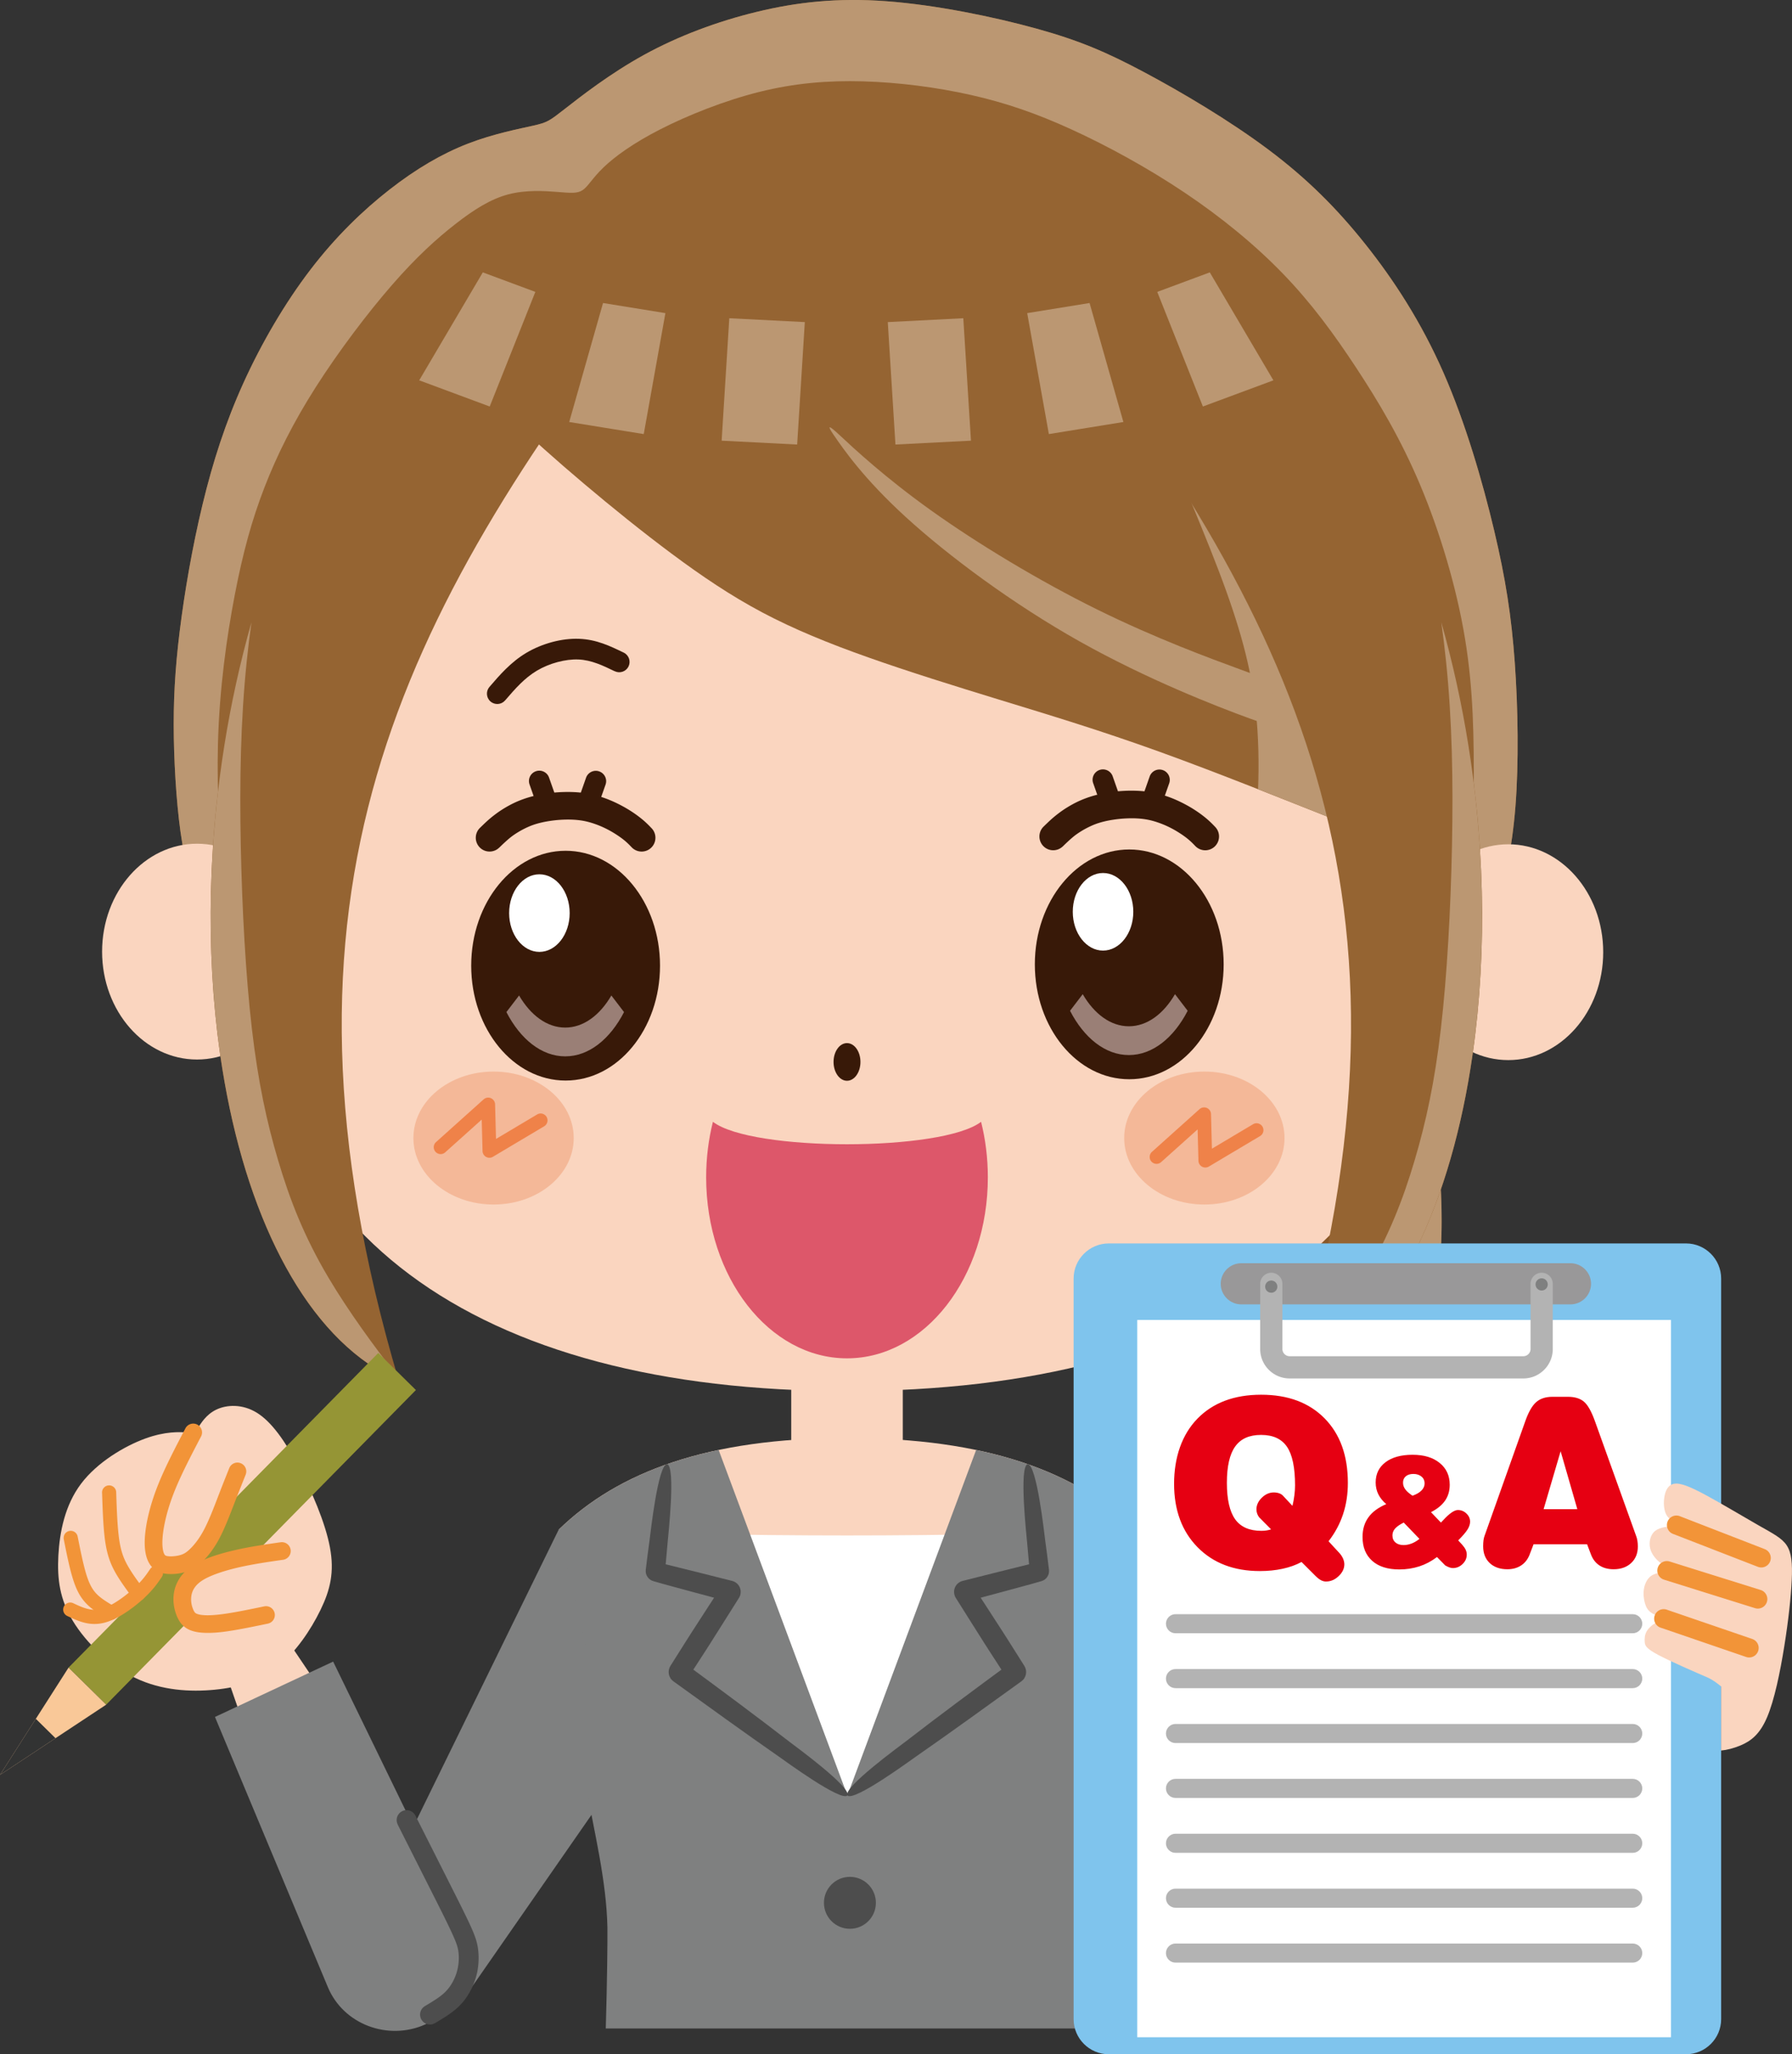 <svg xmlns="http://www.w3.org/2000/svg" id="_レイヤー_1" viewBox="0 0 1188.6 1362.3"><rect x="0" y="0" width="1188.6" height="1362.3" fill="#333333" stroke="none"/><defs><style>.cls-1{fill:#f29438}.cls-1,.cls-11,.cls-12,.cls-15,.cls-16,.cls-17,.cls-23,.cls-24,.cls-3,.cls-5,.cls-7,.cls-8{stroke-width:0}.cls-11,.cls-12,.cls-15,.cls-16,.cls-23,.cls-24,.cls-7,.cls-8{fill-rule:evenodd}.cls-3{fill:#ef8249}.cls-5{fill:#4d4d4d}.cls-7{fill:#fad5bf}.cls-8{fill:#956432}.cls-11{fill:#bb9772}.cls-12,.cls-17{fill:#381908}.cls-15{fill:#fff}.cls-16{fill:#9a7f76}.cls-23{fill:#7f8080}.cls-24{fill:#f4b898}</style></defs><path d="m150.65 1112.08 33.11 95.39c34.57 77.87 47.56 135.1 100.83 110.88 48.39-27.87 11.02-51.93-37.41-146.67l-55.76-82.73-40.77 23.13ZM524.8 862.21h74v114.93h-74V862.21z" class="cls-7"/><path d="M777.56 749.28c-6.93 40.64-22.03 107.52-30.52 160.1-8.49 52.58-10.38 90.87-1.89 121.61 8.49 30.74 27.37 53.93 47.06 70.92 19.68 16.99 40.18 27.78 56.63 35.32 16.45 7.54 28.86 11.85 35.46 14.14 6.61 2.29 7.41 2.57 7.76 2.17.35-.4.23-1.48-.82-3.63-1.05-2.16-3.02-5.39-5.38-10.25-2.37-4.85-5.13-11.33-6.92-18.47-1.79-7.15-2.59-14.96-1.25-24.67 1.35-9.71 4.85-21.3 11.86-36.41 7.01-15.1 17.53-33.7 26.7-57.7 9.17-24 16.99-53.39 23.73-81.3 6.74-27.91 12.4-54.34 14.83-80.63 2.43-26.29 1.62-52.45-1.81-87.26-3.43-34.82-9.47-78.29-27-106.07-17.53-27.78-46.54-39.85-69.26-42.51-22.73-2.67-39.18 4.07-50.59 18.17-11.41 14.1-17.79 35.54-20.35 53.48-2.56 17.93-1.31 32.35-8.24 72.99Z" style="fill:#895828;fill-rule:evenodd;stroke-width:0"/><path d="M868.7 1145.67c6.72 2.63 12.01 4.46 15.6 5.71 6.61 2.29 7.41 2.57 7.76 2.17.35-.4.23-1.48-.82-3.63-1.05-2.16-3.02-5.39-5.38-10.25-2.37-4.85-5.13-11.33-6.92-18.47-1.79-7.15-2.59-14.96-1.25-24.67 1.35-9.71 4.85-21.3 11.86-36.41 7.01-15.1 17.53-33.7 26.7-57.7 9.17-24 16.99-53.39 23.73-81.3 6.74-27.91 12.4-54.34 14.83-80.63 2.43-26.29 1.62-52.45-1.81-87.26-3.43-34.82-9.47-78.29-27-106.07-17.53-27.78-46.54-39.85-69.26-42.51-22.73-2.67-39.18 4.07-50.59 18.17a61.006 61.006 0 0 0-3.61 4.95c1.07 1.41 2.15 2.79 3.21 4.15 21.17 26.97 40.31 44.49 53.39 57.44 13.08 12.94 20.09 21.3 30.72 38.55 10.63 17.25 24.88 43.39 32.96 65.36 8.09 21.98 10.02 39.79 8.83 59.62s-5.5 41.67-12.25 65.4c-6.74 23.73-15.91 49.35-23.87 70.38-7.95 21.03-14.7 37.48-21.44 51.64-6.74 14.16-13.48 26.02-15.24 44.63-1.62 17.19 1.02 40.13 9.83 60.74Z" class="cls-11"/><path d="M561.8 204.14c218.74 0 396.07 216.76 396.07 415.13S807.15 922.5 561.8 922.5 165.73 817.64 165.73 619.27 343.05 204.14 561.8 204.14Z" class="cls-7"/><path d="M407.75 445.13c3.37 1.63 7.43.25 9.11-3.1 1.69-3.38.32-7.5-3.06-9.19s-.09-.04-.09-.04c-8.99-4.36-17.99-8.71-29.54-9.17-5.75-.23-11.91.55-17.9 2.15-6.01 1.61-11.93 4.05-17.14 7.15-5.17 3.07-9.61 6.76-13.67 10.75-3.88 3.81-7.35 7.83-10.81 11.85-2.48 2.86-2.17 7.2.7 9.67 2.86 2.48 7.2 2.16 9.67-.7 3.28-3.8 6.55-7.6 10.06-11.04 3.32-3.26 6.91-6.25 11.04-8.7 4.14-2.46 8.87-4.41 13.7-5.7 4.74-1.27 9.51-1.89 13.81-1.72 8.67.35 16.39 4.08 24.11 7.82Z" class="cls-17"/><path d="M327.37 710.62c29.36 0 53.17 19.74 53.17 44.09s-23.8 44.09-53.17 44.09-53.17-19.74-53.17-44.09 23.8-44.09 53.17-44.09Z" class="cls-24"/><path d="M295.31 764.19a4.57 4.57 0 0 1-6.45-.36 4.57 4.57 0 0 1 .36-6.45l31.55-28.31a4.57 4.57 0 0 1 6.45.36c.75.84 1.14 1.89 1.16 2.94l.6 22.94 27.29-16.24a4.56 4.56 0 0 1 6.25 1.59 4.56 4.56 0 0 1-1.59 6.25L327.18 767c-.7.48-1.54.76-2.45.78-2.52.06-4.62-1.94-4.67-4.46l-.55-20.85-24.2 21.71Z" class="cls-3"/><path d="M798.83 710.62c29.36 0 53.17 19.74 53.17 44.09s-23.8 44.09-53.17 44.09-53.17-19.74-53.17-44.09 23.8-44.09 53.17-44.09Z" class="cls-24"/><path d="M770.17 770.66a4.57 4.57 0 0 1-6.45-.36 4.57 4.57 0 0 1 .36-6.45l31.55-28.31a4.57 4.57 0 0 1 6.45.36c.75.84 1.14 1.89 1.16 2.94l.6 22.94 27.29-16.24a4.564 4.564 0 0 1 6.25 1.6 4.56 4.56 0 0 1-1.59 6.25l-33.75 20.09a4.576 4.576 0 0 1-7.13-3.68l-.55-20.84-24.2 21.71Z" class="cls-3"/><path d="M331.1 562.13c-3.62 3.52-9.41 3.44-12.93-.18-3.52-3.62-3.44-9.41.18-12.94 1.58-1.53 3.15-3.06 4.5-4.29 1.51-1.38 3.22-2.83 5.3-4.41 1.97-1.5 3.97-2.87 5.92-4.06 2.19-1.34 4.35-2.53 6.39-3.52 2.03-.99 4.16-1.89 6.49-2.73 2.24-.81 4.53-1.5 6.97-2.1a89.3 89.3 0 0 1 8.04-1.61c2.56-.39 5.37-.69 8.45-.89 3-.19 6.25-.26 9.66-.13h.04c3.45.14 6.96.49 10.41 1.13 3.41.64 6.66 1.52 9.72 2.58 3.31 1.14 6.56 2.53 9.65 4.06 2.72 1.35 5.22 2.76 7.44 4.13 2.55 1.58 4.88 3.22 6.86 4.75 1.89 1.46 3.37 2.75 4.65 3.96 1.25 1.18 2.29 2.27 3.34 3.36 3.5 3.64 3.39 9.43-.25 12.93s-9.43 3.39-12.93-.25c-.86-.89-1.72-1.79-2.7-2.71-.95-.9-2.01-1.83-3.29-2.81-1.42-1.1-3.22-2.35-5.35-3.68a68.034 68.034 0 0 0-5.86-3.27 63.31 63.31 0 0 0-7.5-3.13c-2.4-.83-4.81-1.49-7.15-1.93-2.58-.48-5.2-.74-7.76-.84-2.6-.1-5.25-.04-7.83.13-2.32.15-4.62.41-6.87.75-2.4.36-4.52.79-6.39 1.25-1.86.46-3.53.96-5.1 1.53-1.48.54-3.03 1.2-4.7 2.01-1.71.83-3.37 1.74-4.88 2.66-1.64 1-3.14 2.01-4.42 2.99-1.22.93-2.58 2.11-4.01 3.41-1.59 1.45-2.83 2.66-4.07 3.86Z" class="cls-17"/><path d="M369.71 531.4a6.846 6.846 0 0 1-4.22 8.73 6.846 6.846 0 0 1-8.73-4.22l-5.53-15.71a6.846 6.846 0 0 1 4.22-8.73c3.58-1.25 7.49.64 8.73 4.22l5.53 15.71Zm26.42 4.61a6.862 6.862 0 0 1-8.73 4.22 6.862 6.862 0 0 1-4.22-8.73l5.53-15.71c1.25-3.58 5.16-5.47 8.73-4.22 3.58 1.25 5.47 5.16 4.22 8.73l-5.53 15.71Z" class="cls-17"/><path d="M375.16 564.2c-34.58 0-62.62 34.11-62.62 76.19s28.03 76.19 62.62 76.19 62.62-34.11 62.62-76.19-28.03-76.19-62.62-76.19Z" class="cls-12"/><path d="M335.89 671.18c9.26 17.93 23.3 29.36 39.01 29.36s29.75-11.43 39.01-29.36l-8.41-11.01c-7.61 13.08-18.5 21.28-30.6 21.28s-22.99-8.2-30.6-21.28l-8.42 11.01Z" class="cls-16"/><path d="M357.77 579.8c-11.09 0-20.07 11.52-20.07 25.73s8.99 25.73 20.07 25.73 20.08-11.52 20.08-25.73-8.99-25.73-20.08-25.73Z" class="cls-15"/><path d="M749.01 563.34c-34.58 0-62.62 34.11-62.62 76.19s28.03 76.19 62.62 76.19 62.62-34.11 62.62-76.19-28.03-76.19-62.62-76.19Z" class="cls-12"/><path d="M709.74 670.32c9.26 17.92 23.3 29.36 39.01 29.36s29.75-11.43 39.01-29.36l-8.41-11.01c-7.61 13.08-18.5 21.28-30.6 21.28s-22.99-8.2-30.6-21.28l-8.42 11.01Z" class="cls-16"/><path d="M731.62 578.94c-11.09 0-20.07 11.52-20.07 25.73s8.99 25.73 20.07 25.73 20.08-11.52 20.08-25.73-8.99-25.73-20.08-25.73Z" class="cls-15"/><path d="M704.95 561.27c-3.62 3.52-9.41 3.44-12.93-.18-3.52-3.62-3.44-9.41.18-12.93 1.58-1.53 3.15-3.06 4.5-4.29a77.26 77.26 0 0 1 5.3-4.41c1.97-1.5 3.97-2.87 5.92-4.06 2.19-1.34 4.34-2.53 6.39-3.52 2.03-.99 4.16-1.89 6.49-2.73 2.24-.81 4.52-1.5 6.96-2.11a89.3 89.3 0 0 1 8.04-1.61c2.56-.38 5.37-.69 8.45-.89 3-.19 6.25-.27 9.66-.13h.04c3.45.13 6.96.49 10.41 1.13 3.41.64 6.66 1.52 9.72 2.58 3.31 1.13 6.56 2.53 9.65 4.06 2.72 1.35 5.22 2.75 7.44 4.13 2.54 1.58 4.88 3.22 6.85 4.75 1.89 1.46 3.37 2.75 4.65 3.96 1.25 1.18 2.3 2.27 3.34 3.36 3.5 3.64 3.39 9.43-.25 12.94-3.64 3.5-9.43 3.39-12.93-.25-.86-.89-1.72-1.79-2.7-2.71-.95-.89-2.01-1.82-3.29-2.81-1.42-1.1-3.22-2.35-5.35-3.68a68.034 68.034 0 0 0-5.86-3.27 63.31 63.31 0 0 0-7.5-3.13c-2.4-.83-4.81-1.49-7.14-1.93-2.58-.48-5.2-.74-7.76-.84-2.59-.1-5.25-.03-7.83.13-2.32.15-4.62.41-6.87.75-2.4.36-4.52.79-6.39 1.25-1.85.46-3.53.96-5.1 1.53-1.48.54-3.03 1.2-4.7 2.01-1.72.84-3.37 1.73-4.88 2.66-1.64 1-3.14 2.01-4.42 2.98-1.22.93-2.58 2.11-4.01 3.41-1.59 1.45-2.83 2.66-4.07 3.86Z" class="cls-17"/><path d="M743.56 530.54a6.86 6.86 0 0 1-4.22 8.74 6.846 6.846 0 0 1-8.73-4.22l-5.53-15.71a6.846 6.846 0 0 1 4.22-8.73c3.58-1.25 7.49.64 8.73 4.22l5.53 15.71Zm26.42 4.61c-1.25 3.58-5.16 5.47-8.73 4.22-3.58-1.25-5.47-5.16-4.22-8.73l5.53-15.71c1.25-3.58 5.16-5.47 8.73-4.22a6.86 6.86 0 0 1 4.22 8.74l-5.53 15.71Z" class="cls-17"/><path d="M338.84 277.21c12.3 12.21 29.77 27.75 48.54 43.6 18.77 15.85 38.83 32.03 58.41 46.6 19.58 14.56 38.67 27.5 59.7 38.67 21.03 11.16 44.01 20.55 70.54 29.93 26.53 9.38 56.63 18.77 88.34 28.48s65.04 19.74 104.52 33.98c39.48 14.24 85.1 32.68 115.04 44.5 29.93 11.81 44.17 16.99 58.06 28.46 13.9 11.48 27.45 29.25 35.86 36.05 8.41 6.8 11.68 2.61 15.85-10.08 4.16-12.69 9.21-33.88 11.47-62.6s1.75-64.96-.45-95.55c-2.2-30.58-6.08-55.5-13.69-87.53-7.6-32.03-18.93-71.19-33.65-104.68-14.72-33.49-32.84-61.32-51.77-85.1-18.93-23.78-38.67-43.52-64.39-62.78-25.73-19.25-57.44-38.02-82.35-51.29C733.95 34.6 715.83 26.84 687.52 19 659.21 11.16 620.7 3.26 588.02.83c-32.68-2.43-59.54.62-85.91 7.01-26.37 6.38-52.26 16.09-74.91 28.54-22.65 12.46-42.07 27.66-52.42 35.75-10.36 8.09-11.65 9.06-20.87 11.16-9.22 2.1-26.37 5.34-43.52 11.97-17.15 6.63-34.3 16.66-51.94 30.42-17.64 13.75-35.76 31.22-52.58 53.23-16.83 22-32.36 48.54-44.33 74.91-11.97 26.37-20.39 52.58-27.18 80.73-6.8 28.15-11.97 58.25-15.14 83.88-3.17 25.63-4.33 46.8-3.92 70.82s2.37 50.91 5.54 69.61c3.17 18.7 7.54 29.21 12.63 33.5 5.1 4.29 10.92 2.34 24.67-33.41 13.75-35.76 35.43-105.33 60.03-161.47 24.59-56.14 52.1-98.85 68.28-121.67 16.18-22.81 21.03-25.73 27.02-22.73 5.99 2.99 13.11 11.89 25.4 24.11Z" class="cls-8"/><path d="M834.46 523.37c18.4 7.23 35.61 14.12 49.46 19.58 18.86 7.44 31.49 12.25 41.73 17.66.12-6.14.18-12.54.21-19.16.14-31.65-.42-68.16-19.1-120.43-18.69-52.27-55.5-120.28-83.11-156.2-27.61-35.92-46.02-39.75-56.32-37.21-10.31 2.54-12.51 11.46-3.2 39.32 9.31 27.86 30.14 74.66 44.21 111.57s21.38 63.94 24.48 91.73c2.05 18.32 2.26 36.98 1.64 53.14Z" class="cls-11"/><path d="M986.08 610.43c3.04-1.1 5.17-5.61 7.61-13.04 4.16-12.69 9.21-33.88 11.47-62.6s1.75-64.96-.45-95.55c-2.2-30.58-6.08-55.5-13.69-87.53-7.6-32.03-18.93-71.19-33.65-104.68-14.72-33.49-32.84-61.32-51.77-85.1-18.93-23.78-38.67-43.52-64.39-62.78-25.73-19.25-57.44-38.02-82.35-51.29-24.92-13.27-43.04-21.03-71.35-28.87-28.31-7.84-66.82-15.74-99.5-18.17-32.68-2.43-59.54.62-85.91 7.01-26.37 6.38-52.26 16.09-74.91 28.54-22.65 12.46-42.07 27.66-52.42 35.75-10.36 8.09-11.65 9.06-20.87 11.16-9.22 2.1-26.37 5.34-43.52 11.97-17.15 6.63-34.3 16.66-51.94 30.42-17.64 13.75-35.76 31.22-52.58 53.23-16.83 22-32.36 48.54-44.33 74.91-11.97 26.37-20.39 52.58-27.18 80.73-6.8 28.15-11.97 58.25-15.14 83.88-3.17 25.63-4.33 46.8-3.92 70.82s2.37 50.91 5.54 69.61c3.17 18.7 7.54 29.21 12.63 33.5 3.52 2.96 7.39 2.95 13.98-9.13-1.46-22.89-3.73-57.12-2.89-89.74.94-36.54 5.8-71.05 11.19-99.1 5.39-28.04 11.33-49.62 19.68-71.19 8.36-21.57 19.15-43.15 34.11-66.6 14.97-23.46 34.11-48.81 50.43-67.55 16.31-18.74 29.8-30.88 42.07-40.45 12.27-9.57 23.33-16.58 35.06-19.68 11.73-3.1 24.13-2.29 32.63-1.62 8.49.67 13.08 1.21 16.72-1.21 3.64-2.43 6.34-7.82 13.75-14.96 7.41-7.15 19.55-16.05 37.75-25.35s42.47-19.01 65.66-24.81c23.19-5.8 45.3-7.68 68.9-7.01 23.59.67 48.67 3.91 71.46 9.03 22.79 5.12 43.28 12.13 66.87 22.92 23.59 10.79 50.29 25.35 74.83 41.79 24.54 16.45 46.92 34.79 65.53 54.07s33.44 39.5 48.27 62.02c14.83 22.52 29.66 47.32 42.6 78.06 12.94 30.74 24 67.41 29.66 101.76 5.66 34.35 5.92 66.37 5.79 100.07-.14 33.66-.66 69 8.61 86.72Z" class="cls-11"/><path d="M130.67 559.52c34.77 0 62.95 32.04 62.95 71.56s-28.19 71.56-62.95 71.56-62.95-32.04-62.95-71.56 28.18-71.56 62.95-71.56Z" class="cls-7"/><path d="M432.51 190.94c-167.24 218.07-263.66 402.2-167.97 724.81-158.19-69.06-185.67-513.76 32.97-739.81l134.99 15Z" class="cls-8"/><path d="M263.71 912.84c.29.97.55 1.93.84 2.9-112.42-49.08-158.79-287.85-97.76-503.05-1.16 8.4-2.22 17-3.12 25.67-4.1 39.39-4.82 80-3.97 122.27.85 42.27 3.27 86.21 7.36 121.51 4.1 35.3 9.87 61.96 17.47 87.56s17.04 50.14 33.36 77.64c13.16 22.19 30.79 46.3 45.82 65.48Z" class="cls-11"/><path d="M1000.43 559.9c-34.77 0-62.95 32.04-62.95 71.56s28.19 71.56 62.95 71.56 62.95-32.04 62.95-71.56-28.19-71.56-62.95-71.56Z" class="cls-7"/><path d="M690.26 190.94c167.24 218.07 263.66 402.2 167.97 724.81 158.19-69.06 185.67-513.76-32.97-739.81l-134.99 15Z" class="cls-8"/><path d="M859.07 912.84c-.29.97-.55 1.93-.84 2.9 112.42-49.08 158.79-287.85 97.76-503.05 1.16 8.4 2.22 17 3.12 25.67 4.1 39.39 4.82 80 3.97 122.27-.85 42.27-3.27 86.21-7.37 121.51-4.09 35.3-9.87 61.96-17.47 87.56s-17.04 50.14-33.36 77.64c-13.16 22.19-30.79 46.3-45.82 65.48Zm-16.86-460c-.61-1.95-1.69-2.35-20.43-9.22-18.74-6.88-55.14-20.23-93.84-39.32-38.7-19.08-79.68-43.89-110.36-65.8-30.67-21.91-51.03-40.92-61.21-50.42q-10.18-9.51-3.54.17c6.64 9.67 19.92 29.02 47.96 54.64s70.85 57.5 115.31 82.48c44.46 24.98 90.57 43.04 113.29 51.27 22.72 8.22 22.04 6.61 20.42 2.5-1.62-4.11-4.18-10.72-5.53-15.78-1.35-5.06-1.48-8.56-2.09-10.51Zm-358.48-241.8 50.09 2.56-5.08 81.2-50.09-2.56 5.08-81.2zm-83.75-10.09 41.37 6.7-14.37 80.22-49.43-8.01 22.43-78.91zm-79.74-20.32 34.85 12.94-30.27 76.01-46.77-17.36 42.19-71.59zm318.7 30.41-50.09 2.56 5.08 81.2 50.09-2.56-5.08-81.2zm83.75-10.09-41.37 6.7 14.37 80.22 49.43-8.01-22.43-78.91zm79.74-20.32-34.85 12.94 30.27 76.01 46.77-17.36-42.19-71.59z" class="cls-11"/><path d="M472.87 743.94c-2.91 11.61-4.49 23.98-4.49 36.83 0 66.29 41.83 120.03 93.42 120.03s93.42-53.74 93.42-120.03c0-12.85-1.58-25.22-4.49-36.83-25.8 19.83-152.01 19.88-177.86 0Z" style="fill:#dd576a;fill-rule:evenodd;stroke-width:0"/><path d="M552.88 704.24c0-6.9 3.99-12.49 8.92-12.49s8.92 5.59 8.92 12.49-4 12.49-8.92 12.49-8.92-5.59-8.92-12.49Z" class="cls-12"/><path d="m469.16 1006.91 181.72.76-66.53 194.27-45.62-.76-69.57-194.27z" class="cls-15"/><path d="M370.54 1014.44 220.48 1321l43.32 24.22 43.27-18.98 136.18-195.98-72.71-115.82zm383.04-.03 131.68 269.03-68.21 42.78-136.18-195.98 72.71-115.83z" class="cls-23"/><path d="M561.8 953.63c92.59 0 152.36 22.33 191.78 60.79-61.57 2.51-125.76 3.84-191.78 3.84s-129.85-1.33-191.26-3.82c39.45-38.38 99.11-60.81 191.26-60.81Z" class="cls-7"/><path d="M647.45 961.56c46.26 9.66 80.5 27.85 106.13 52.85.03.04.26.75.09.75l-19.5 79.37c18.62 57.07-11.02 115.59-12.33 177.88-.11 8.19-.43 39.02-.21 72.8H401.8c.92-31.05 1.19-59.07 1.09-66.98-1.31-62.3-32.07-126.63-13.45-183.7l-18.9-80.1c25.68-24.98 59.93-43.2 106.12-52.88l85.4 229.13 85.39-229.12Zm-504.87 177.05 74.91 179.23c10.36 24.78 39.96 35.66 64.49 24.72 24.53-10.94 36.47-40.34 24.72-64.49l-85.73-176.17-78.38 36.72Z" class="cls-23"/><path d="M263.81 1209.96a6.555 6.555 0 0 1 2.9-8.82 6.555 6.555 0 0 1 8.82 2.9l21.55 42.71v.03h.03l.07.15c.06.13.12.25.17.38 6.41 12.7 11.58 22.96 14.5 29.33 1.64 3.58 2.79 6.37 3.63 8.93.87 2.64 1.35 4.91 1.65 7.38.29 2.39.39 4.93.28 7.51-.11 2.58-.41 5.12-.91 7.51-.5 2.38-1.23 4.78-2.15 7.16-.93 2.4-2.05 4.68-3.28 6.8-1.25 2.13-2.61 4.08-4.16 5.9a40.447 40.447 0 0 1-5.37 5.23l-.03.02c-1.91 1.57-4.06 3.06-6.33 4.53-1.96 1.27-4.28 2.65-6.6 4.04a6.564 6.564 0 0 1-9.01-2.25 6.564 6.564 0 0 1 2.25-9.01c2.04-1.22 4.09-2.45 6.26-3.84 1.86-1.2 3.6-2.41 5.13-3.66 1.39-1.13 2.59-2.31 3.66-3.57 1.09-1.28 2.03-2.62 2.87-4.04a34.4 34.4 0 0 0 2.36-4.88c.6-1.56 1.12-3.27 1.5-5.12.39-1.85.61-3.66.69-5.36.08-1.87.01-3.69-.2-5.39-.19-1.54-.51-3.03-1.11-4.85-.63-1.9-1.61-4.28-3.11-7.54-3.26-7.11-8.17-16.86-14.25-28.9-.08-.13-.15-.27-.23-.41l-.07-.15h.01l-21.54-42.69Z" class="cls-5"/><path d="M563.73 1244.65c9.51 0 17.23 7.71 17.23 17.23s-7.71 17.23-17.23 17.23-17.23-7.71-17.23-17.23 7.71-17.23 17.23-17.23Z" style="fill:#4d4d4d;fill-rule:evenodd;stroke-width:0"/><path d="M523.86 1155.26c-22.64-17.51-45.87-34.68-68.92-51.66.72.54 1.19 1.05 1.68 1.81.45.75.69 1.37.87 2.23.15.85.15 1.53 0 2.39-.18.88-.44 1.53-.91 2.29 0 0 8.61-13.21 12.27-18.93.18-.28.35-.57.51-.87.21-.28.41-.56.59-.86 6.78-10.6 13.41-21.3 20.15-31.93.68-1.1 1-2.04 1.15-3.32.1-1.28-.03-2.26-.48-3.47-.49-1.19-1.06-2.01-2.01-2.88-.98-.84-1.86-1.31-3.11-1.65-16.3-4.12-32.6-8.21-48.93-12.23 1.46.42 2.44 1.11 3.33 2.35.83 1.28 1.12 2.43.99 3.95 0 .04 1.27-13.4 1.77-19.42.32-4.08 5.55-50.54-.35-52.09-6.11.23-11.09 46.72-11.66 50.77-.88 6.42-1.74 12.89-2.49 19.33-.15 1.81.19 3.2 1.19 4.73 1.07 1.48 2.24 2.29 3.99 2.8.36.29 44.25 12.05 48.67 13.23-1.05-.29-1.79-.69-2.62-1.4-.8-.73-1.29-1.43-1.7-2.43-.38-1.03-.5-1.86-.41-2.95.12-1.08.4-1.89.97-2.81 0 0-14.59 22.35-20.55 31.67-.19.29-.36.59-.53.9-.2.27-.39.54-.57.83-4.05 6.33-8.02 12.72-12.05 19.07-.56.9-.86 1.66-1.07 2.7-.18 1.01-.18 1.8 0 2.81.2 1 .49 1.75 1.02 2.62.24.63 1.44 1.71 1.98 2.13 23.26 16.76 46.57 33.67 70.1 50.03 3.37 2.31 41.04 30.02 45.33 25.67 2.84-5.41-34.97-32.91-38.2-35.42Z" class="cls-5"/><path d="M600.25 1155.26c22.63-17.51 45.87-34.68 68.92-51.66-.72.54-1.19 1.05-1.68 1.81-.45.75-.69 1.37-.87 2.23-.15.85-.15 1.53 0 2.39.18.88.44 1.53.91 2.29 0 0-8.61-13.21-12.27-18.93-.18-.28-.35-.57-.51-.87-.21-.28-.41-.56-.6-.86-6.78-10.6-13.41-21.3-20.15-31.93-.68-1.1-1-2.04-1.15-3.32-.1-1.28.03-2.26.48-3.47.49-1.19 1.06-2.01 2.01-2.88.98-.84 1.86-1.31 3.1-1.65 16.3-4.12 32.6-8.21 48.93-12.23-1.46.42-2.44 1.11-3.33 2.35-.83 1.28-1.12 2.43-.99 3.95 0 .04-1.27-13.4-1.77-19.42-.32-4.08-5.55-50.54.35-52.09 6.11.23 11.09 46.72 11.66 50.77.88 6.42 1.74 12.89 2.49 19.33.16 1.81-.19 3.2-1.18 4.73-1.07 1.48-2.24 2.29-3.99 2.8-.36.29-44.25 12.05-48.67 13.23 1.05-.29 1.79-.69 2.62-1.4.8-.73 1.29-1.43 1.7-2.43.38-1.03.5-1.86.41-2.95-.12-1.08-.4-1.89-.97-2.81 0 0 14.59 22.35 20.56 31.67.19.29.36.59.53.9.2.27.39.54.57.83 4.05 6.33 8.02 12.72 12.05 19.07.55.9.86 1.66 1.07 2.7.18 1.01.18 1.8 0 2.81-.2 1-.49 1.75-1.02 2.62-.24.63-1.44 1.71-1.98 2.13-23.26 16.76-46.57 33.67-70.1 50.03-3.37 2.31-41.04 30.02-45.33 25.67-2.84-5.41 34.97-32.91 38.19-35.42Z" class="cls-5"/><path d="M218.85 1026.18c-3.08-16.42-12.12-37.47-21.07-54.2-8.95-16.73-17.79-29.15-27.39-35.09-9.6-5.94-19.95-5.4-26.87-2.11-6.91 3.29-10.39 9.34-12.34 12.37-1.95 3.03-2.37 3.05-7.25 2.78-4.88-.28-14.23-.86-27.87 4.16-13.64 5.02-31.57 15.65-42.29 29.86-10.72 14.21-14.21 32.02-15.06 47.66-.84 15.64.97 29.12 9.71 43.49 8.74 14.37 24.41 29.63 41.65 37.8 17.24 8.17 36.04 9.24 52.3 7.66 16.26-1.58 29.99-5.79 41.86-15.3 11.88-9.51 21.9-24.31 28.35-37.6 6.46-13.29 9.34-25.07 6.26-41.49Z" class="cls-7"/><path d="m250.9 897.23 24.96 24.59-205.43 208.66-24.97-24.59L250.9 897.23z" style="fill-rule:evenodd;fill:#959535;stroke-width:0"/><path d="m45.46 1105.9 24.97 24.58L0 1177.04l45.46-71.14z" style="fill:#f9c898;stroke-width:0"/><path d="M36.81 1152.7 0 1177.04l23.76-37.19 13.05 12.85z" style="fill:#323333;fill-rule:evenodd;stroke-width:0"/><path d="M144.8 1000.09c-.53 3.97-2.4 10.51-4.71 16.31-2.3 5.8-5.03 10.85-8.52 14.21-3.49 3.36-7.74 5.03-11.31 5.8-3.57.78-6.47.67-8.33-.4-1.86-1.07-2.69-3.08-1.34-6.32 1.35-3.24 4.87-7.69 8.46-13.44 3.6-5.75 7.28-12.79 10.12-17.32 2.85-4.53 4.87-6.55 6.86-7.58 1.99-1.04 3.96-1.09 5.23-.6 1.27.49 1.84 1.53 2.54 2.74.7 1.22 1.53 2.62 1 6.59Zm40.11 28.41c-5.02.19-15.59 2.26-25.03 5.05-9.44 2.79-17.75 6.3-23.92 10.72-6.18 4.42-10.22 9.75-11.43 14.94-1.21 5.19.42 10.23 3.29 13.32s6.98 4.23 11.72 4.72c4.74.48 10.13.31 16.3-.5 6.17-.82 13.13-2.28 16.62-3.01q3.48-.73 5.64-7.62c2.16-6.89 6.47-20.67 8.89-28.4 2.42-7.73 2.95-9.42-2.07-9.23Z" class="cls-7"/><path d="M186.14 1022.77a5.87 5.87 0 0 1 6.63 4.98c.46 3.2-1.77 6.17-4.98 6.63-10.02 1.44-20.04 2.88-29.75 5.12-5.08 1.18-10.12 2.59-14.61 4.24-3.75 1.38-7.01 2.88-9.46 4.49-2.36 1.55-4 3.24-5.12 4.97-1.04 1.6-1.62 3.28-1.89 4.93-.26 1.58-.26 3.1-.08 4.52.22 1.76.71 3.38 1.28 4.73.4.94.8 1.66 1.28 2.13.39.39 1 .7 1.91.97 1.44.42 3.35.66 5.78.7 2.56.04 5.73-.17 9.56-.64 4.05-.5 8.55-1.27 13.28-2.17 4.89-.93 10.09-2.01 15.28-3.09a5.847 5.847 0 0 1 6.92 4.54 5.84 5.84 0 0 1-4.54 6.92c-5.26 1.09-10.52 2.19-15.51 3.13-5.14.98-9.94 1.8-14.01 2.31-4.17.52-7.86.74-11.12.69-3.58-.05-6.54-.45-8.95-1.16-2.87-.84-5.04-2.12-6.81-3.86-1.69-1.66-2.86-3.62-3.85-5.94-.93-2.21-1.73-4.88-2.11-7.8-.32-2.5-.34-5.18.12-7.91.52-3.08 1.63-6.27 3.63-9.38 1.93-2.98 4.68-5.83 8.51-8.36 3.32-2.19 7.39-4.09 11.84-5.73 4.93-1.81 10.46-3.36 16.03-4.65 10.23-2.37 20.47-3.84 30.71-5.31Z" class="cls-1"/><path d="M122.98 947.22c1.49-2.86 5.03-3.97 7.89-2.48a5.857 5.857 0 0 1 2.48 7.89c-6.81 13.01-13.61 26.02-18.15 37.67-2.08 5.36-3.7 10.49-4.9 15.22-1.3 5.14-2.08 9.72-2.41 13.55-.28 3.29-.24 5.93.07 8.01.27 1.84.69 3.1 1.22 3.89.24.36.53.58.84.71.62.26 1.45.37 2.38.42 1.19.06 2.5 0 3.85-.17 1.28-.16 2.51-.41 3.62-.76 1.04-.33 1.98-.73 2.89-1.29 1-.62 2.08-1.49 3.34-2.71 1.45-1.4 3.09-3.24 4.81-5.6 1.47-2.03 2.97-4.39 4.42-7.15 3.16-6 6.16-13.78 8.74-20.48v-.02l.62-1.6c1.91-4.96 3.08-7.95 3.87-9.95l3.5-8.76c1.2-3 4.61-4.46 7.61-3.25 3 1.2 4.46 4.61 3.26 7.61-.49 1.23-1.08 2.7-3.46 8.71-1.62 4.08-2.99 7.56-3.87 9.85l-.62 1.6c-2.74 7.11-5.92 15.36-9.28 21.75a71.063 71.063 0 0 1-5.29 8.57c-2.13 2.94-4.25 5.3-6.18 7.16-1.84 1.78-3.56 3.14-5.32 4.23a23.694 23.694 0 0 1-5.55 2.53 33.275 33.275 0 0 1-11.51 1.43c-2.18-.11-4.29-.44-6.32-1.29-2.33-.98-4.4-2.54-6.07-5.02-1.47-2.19-2.57-5.08-3.1-8.75-.43-2.94-.52-6.46-.16-10.62.38-4.41 1.26-9.64 2.73-15.43 1.29-5.09 3.05-10.68 5.35-16.6 4.74-12.19 11.72-25.53 18.7-38.86Z" class="cls-1"/><path d="M44.83 1071.75a4.679 4.679 0 0 1-2.58-6.08c.96-2.4 3.69-3.57 6.09-2.6.16.06.32.14.46.22 5.8 2.72 11.6 5.38 18.02 3.79 3.06-.76 6.45-2.42 9.78-4.47 4.43-2.73 8.72-6.16 12.01-9.16 5.79-5.26 8.39-9.09 10.98-12.92a4.67 4.67 0 0 1 6.49-1.25 4.68 4.68 0 0 1 1.25 6.5c-2.94 4.34-5.88 8.67-12.41 14.6-3.61 3.28-8.37 7.07-13.41 10.18-4.1 2.53-8.39 4.61-12.46 5.61-9.6 2.37-16.93-1-24.24-4.42Z" class="cls-1"/><path d="M67.68 989.75a4.7 4.7 0 0 1 9.4 0v.23c.4 12.02.82 24.02 2.21 32.46.67 4.06 1.56 7.28 2.63 10.03 1.06 2.75 2.33 5.11 3.72 7.43 1.49 2.48 3.06 4.82 4.67 7.1 1.2 1.7 3.21 4.4 5.23 7.1a4.701 4.701 0 0 1-.95 6.57 4.701 4.701 0 0 1-6.57-.95c-1.55-2.08-3.11-4.17-5.34-7.32-1.82-2.57-3.54-5.13-5.08-7.69-1.63-2.71-3.12-5.51-4.42-8.86-1.29-3.34-2.37-7.16-3.15-11.91-1.48-8.97-1.9-21.29-2.32-33.65-.02-.18-.03-.36-.03-.55ZM42.3 1020.8a4.685 4.685 0 0 1 3.69-5.52 4.685 4.685 0 0 1 5.52 3.69c1.85 9.26 3.71 18.52 5.72 25.07.97 3.14 1.98 5.7 3.14 7.86 1.09 2.03 2.32 3.71 3.76 5.18 3.09 3.16 7.53 5.78 11.96 8.4a4.684 4.684 0 0 1 1.65 6.42 4.684 4.684 0 0 1-6.42 1.65c-4.95-2.92-9.89-5.84-13.87-9.9-2.09-2.13-3.83-4.49-5.34-7.31-1.45-2.69-2.68-5.8-3.84-9.55-2.23-7.23-4.1-16.61-5.98-25.98Z" class="cls-1"/><path d="m939.93 1035.02-69.7 169.16c-9.64 23.39-37.47 33.77-60.62 23.59-23.16-10.19-34.54-37.82-23.59-60.62l79.9-166.34 74 34.22Z" class="cls-23"/><path d="M836.87 1082.22a7.65 7.65 0 0 0-3.42-10.25c-3.78-1.88-8.37-.35-10.25 3.42l-24.83 49.83-.02.03h-.02l-.08.16c-.07.15-.14.3-.2.44-7.38 14.81-13.34 26.79-16.7 34.21-1.89 4.18-3.21 7.43-4.17 10.41-1 3.07-1.55 5.72-1.88 8.59a54.75 54.75 0 0 0-.28 8.74c.15 3 .51 5.96 1.1 8.74.59 2.76 1.46 5.56 2.55 8.32 1.1 2.79 2.41 5.44 3.86 7.89 1.47 2.47 3.07 4.73 4.88 6.84 1.83 2.13 3.89 4.13 6.28 6.06l.03.03c2.23 1.81 4.74 3.54 7.4 5.23 2.29 1.46 5 3.06 7.7 4.66 3.63 2.15 8.32.96 10.47-2.67 2.15-3.63.96-8.32-2.68-10.47-2.39-1.41-4.78-2.83-7.3-4.44-2.17-1.38-4.21-2.79-6-4.23a32.373 32.373 0 0 1-7.64-8.82 39.08 39.08 0 0 1-2.77-5.66c-.71-1.81-1.32-3.8-1.78-5.95-.46-2.15-.73-4.26-.83-6.24-.11-2.17-.04-4.3.19-6.28.21-1.8.58-3.53 1.26-5.65.72-2.22 1.85-4.98 3.57-8.79 3.75-8.3 9.41-19.67 16.41-33.71.09-.16.18-.32.26-.48l.08-.17h-.02l24.81-49.8Z" style="fill:#666;stroke-width:0"/><path d="M735.37 824.6h382.98c12.79 0 23.26 10.47 23.26 23.26v491.18c0 12.79-10.47 23.26-23.26 23.26H735.37c-12.79 0-23.26-10.47-23.26-23.26V847.86c0-12.79 10.47-23.26 23.26-23.26Z" style="fill:#7fc4ed;fill-rule:evenodd;stroke-width:0"/><path d="M823.32 837.72h218.34c7.51 0 13.65 6.14 13.65 13.65 0 7.51-6.14 13.65-13.65 13.65H823.32c-7.5 0-13.65-6.14-13.65-13.65 0-7.5 6.14-13.65 13.65-13.65Z" style="fill:#999899;fill-rule:evenodd;stroke-width:0"/><path d="M754.31 875.35h354.02v475.67H754.31V875.35z" class="cls-15"/><path d="M1015.19 851.41a7.37 7.37 0 0 1 14.74 0v43.2c0 5.38-2.19 10.26-5.73 13.8-3.54 3.54-8.42 5.73-13.8 5.73H855.38c-5.38 0-10.26-2.19-13.8-5.73-3.54-3.54-5.73-8.42-5.73-13.8v-43.2a7.37 7.37 0 0 1 14.74 0v43.2c0 1.31.54 2.51 1.41 3.38a4.78 4.78 0 0 0 3.38 1.41h155.02c1.31 0 2.51-.54 3.38-1.41a4.78 4.78 0 0 0 1.41-3.38v-43.2Z" style="fill:#b3b3b3;stroke-width:0"/><path d="M843.2 849.2c2.24 0 4.05 1.81 4.05 4.05s-1.81 4.05-4.05 4.05-4.05-1.81-4.05-4.05 1.81-4.05 4.05-4.05Zm179.35-1.47c2.24 0 4.05 1.82 4.05 4.05s-1.81 4.05-4.05 4.05-4.05-1.81-4.05-4.05 1.81-4.05 4.05-4.05Z" class="cls-23"/><path d="M1141.61 1160.88c3.71-.31 8.38-1.5 12.8-3.36 6.61-2.78 12.66-7.03 17.59-18.52 4.94-11.5 8.76-30.25 11.5-47.34 2.74-17.09 4.4-32.52 4.92-43.71.53-11.19-.08-18.15-3.29-23.07-3.21-4.92-9.04-7.82-18.94-13.46-9.9-5.64-23.88-14.04-34.27-19.67-10.38-5.63-17.18-8.5-21.45-7.79s-6.03 5-6.62 9.42c-.6 4.42-.03 8.95 1.75 11.73 1.79 2.78 4.8 3.8 6.15 4.68 1.35.88 1.04 1.62-1.92 2.09-2.96.48-8.59.7-11.92 3.3-3.34 2.6-4.39 7.57-3.37 11.72 1.03 4.15 4.13 7.47 6.71 9.47 2.58 2.01 4.65 2.71 5.17 3.54.52.83-.49 1.78-2.79 2.41-2.3.62-5.87.91-8.46 2.74-2.59 1.83-4.2 5.2-4.77 8.6-.58 3.4-.12 6.84.68 9.61.8 2.76 1.96 4.85 4.64 6.52 2.68 1.66 6.89 2.91 7.76 3.66.87.75-1.6 1.01-4.23 2.25-2.63 1.24-5.42 3.47-6.9 5.9-1.47 2.42-1.62 5.05-1.44 7.31.18 2.26.69 4.17 8.89 8.54 8.2 4.38 25.41 11.8 32.58 14.91 3.9 1.69 7.21 4.4 9.22 6.03v42.5Z" class="cls-7"/><path d="M1109.66 1017.22c-3.24-1.25-4.85-4.9-3.6-8.14 1.25-3.24 4.9-4.86 8.14-3.6l56.3 21.84c3.24 1.25 4.85 4.9 3.6 8.14s-4.9 4.86-8.14 3.6l-56.3-21.84Zm-5.95 30.35a6.307 6.307 0 0 1-4.15-7.89 6.308 6.308 0 0 1 7.9-4.14l60.35 18.89c3.33 1.03 5.18 4.57 4.15 7.89-1.04 3.32-4.57 5.18-7.89 4.15l-60.35-18.89Zm-2.25 31.84c-3.3-1.12-5.07-4.7-3.95-7.99s4.7-5.06 7.99-3.95l56.71 19.43a6.305 6.305 0 0 1 3.95 7.99 6.31 6.31 0 0 1-7.99 3.95l-56.71-19.44Z" class="cls-1"/><path d="M779.68 1070.46h303.28c3.48 0 6.33 2.84 6.33 6.33 0 3.48-2.85 6.33-6.33 6.33H779.68c-3.48 0-6.33-2.85-6.33-6.33s2.85-6.33 6.33-6.33Zm0 36.4h303.28c3.48 0 6.33 2.85 6.33 6.33s-2.85 6.33-6.33 6.33H779.68c-3.48 0-6.33-2.84-6.33-6.33 0-3.48 2.85-6.33 6.33-6.33Zm0 36.41h303.28c3.48 0 6.33 2.85 6.33 6.33s-2.85 6.33-6.33 6.33H779.68c-3.48 0-6.33-2.85-6.33-6.33s2.85-6.33 6.33-6.33Zm0 36.4h303.28c3.48 0 6.33 2.85 6.33 6.33s-2.85 6.33-6.33 6.33H779.68c-3.48 0-6.33-2.85-6.33-6.33s2.85-6.33 6.33-6.33Zm0 36.4h303.28c3.48 0 6.33 2.85 6.33 6.33s-2.85 6.33-6.33 6.33H779.68c-3.48 0-6.33-2.85-6.33-6.33s2.85-6.33 6.33-6.33Zm0 36.41h303.28c3.48 0 6.33 2.85 6.33 6.33s-2.85 6.33-6.33 6.33H779.68c-3.48 0-6.33-2.85-6.33-6.33s2.85-6.33 6.33-6.33Zm0 36.4h303.28c3.48 0 6.33 2.85 6.33 6.33s-2.85 6.33-6.33 6.33H779.68c-3.48 0-6.33-2.85-6.33-6.33s2.85-6.33 6.33-6.33Z" style="fill:#b3b3b3;fill-rule:evenodd;stroke-width:0"/><path d="m872.38 1044.95-9.1-9.1c-3.73 2.01-7.9 3.5-12.55 4.5-4.63 1-9.67 1.52-15.09 1.52-17.18 0-30.96-5.27-41.33-15.82-10.36-10.54-15.56-24.56-15.56-42.05s5.17-32.63 15.48-43.2 24.4-15.87 42.23-15.87 31.81 5.22 42.1 15.66c10.31 10.47 15.45 24.71 15.45 42.82 0 7.43-1.05 14.35-3.19 20.78-2.14 6.43-5.35 12.42-9.62 17.92l7.23 7.84c1 1.11 1.8 2.31 2.39 3.63.56 1.31.85 2.6.85 3.83 0 2.83-1.26 5.43-3.76 7.82-2.52 2.39-5.32 3.58-8.43 3.58-1.1 0-2.24-.31-3.37-.9-1.13-.62-2.37-1.59-3.73-2.96Zm-29.29-30.73-7.92-8c-.54-.7-.98-1.49-1.31-2.39-.33-.9-.49-1.88-.49-2.88 0-2.8 1.18-5.38 3.57-7.72 2.39-2.34 5.04-3.5 7.95-3.5 1.31 0 2.52.21 3.63.59 1.1.41 1.95.98 2.54 1.67l6.2 6.64c.54-2.26.98-4.55 1.26-6.87.31-2.31.46-4.55.46-6.71 0-11.8-1.77-20.34-5.35-25.59-3.57-5.25-9.28-7.87-17.18-7.87s-13.53 2.57-17.18 7.69c-3.68 5.12-5.5 13.17-5.5 24.1s1.83 19.05 5.5 24.17c3.65 5.09 9.44 7.64 17.33 7.64 1.16 0 2.26-.08 3.34-.23 1.08-.16 2.13-.39 3.14-.75Zm115.57 23.98-5.53-5.63c-3.66 2.77-7.55 4.83-11.69 6.18-4.14 1.35-8.58 2.04-13.34 2.04-7.7 0-13.7-1.9-17.95-5.7-4.28-3.81-6.41-9.09-6.41-15.83 0-5.09 1.3-9.44 3.91-13.04 2.6-3.61 6.56-6.51 11.84-8.74-2.35-1.99-4.11-4.18-5.29-6.56-1.17-2.37-1.75-4.98-1.75-7.78 0-5.66 2.17-10.16 6.53-13.45 4.36-3.29 10.34-4.94 17.94-4.94s13.53 1.8 17.97 5.41c4.46 3.59 6.68 8.44 6.68 14.5 0 4.01-1.02 7.5-3.06 10.47-2.04 2.97-5.16 5.53-9.37 7.68l6.6 6.9c.37-.35.88-.92 1.57-1.65 4.08-4.44 7.32-6.67 9.69-6.67 2.15 0 4.04.77 5.66 2.32 1.62 1.55 2.42 3.36 2.42 5.41 0 1.64-.57 3.36-1.69 5.16-1.13 1.82-3.19 4.24-6.2 7.26l2.59 2.79c1.09 1.22 1.87 2.34 2.36 3.39.48 1.04.73 2.12.73 3.22 0 2.39-.92 4.48-2.77 6.26-1.84 1.8-3.98 2.69-6.43 2.69-.72 0-1.47-.13-2.27-.42-.8-.27-1.7-.7-2.72-1.28Zm-17.17-17.67-10.42-10.83c-2.67 1.34-4.59 2.67-5.75 3.99-1.15 1.32-1.74 2.84-1.74 4.53 0 1.99.67 3.56 1.99 4.69 1.32 1.15 3.12 1.72 5.39 1.72 1.8 0 3.59-.35 5.38-1.05 1.8-.7 3.51-1.72 5.14-3.06Zm-4.59-28.63c2.61-.92 4.59-2.07 5.96-3.47 1.37-1.4 2.06-2.99 2.06-4.75s-.68-3.32-2.07-4.47c-1.39-1.15-3.17-1.74-5.36-1.74s-3.81.52-5.04 1.54c-1.24 1.04-1.85 2.44-1.85 4.24 0 1.59.5 3.07 1.52 4.44 1 1.37 2.61 2.77 4.79 4.21Zm77.81 38.68c-1.21 3.27-3.08 5.76-5.66 7.49-2.55 1.72-5.63 2.6-9.26 2.6-4.91 0-8.82-1.39-11.73-4.14-2.88-2.75-4.32-6.48-4.32-11.13 0-1.47.08-2.78.23-3.93.16-1.13.36-2.11.67-2.86l26.98-75.94c2.16-6.17 4.58-10.44 7.28-12.81 2.67-2.37 6.27-3.55 10.8-3.55h10.31c4.53 0 8.07 1.08 10.62 3.26 2.57 2.19 5.01 6.56 7.33 13.09l27.26 75.94c.36.85.62 1.88.82 3.09.2 1.21.31 2.49.31 3.86 0 4.55-1.47 8.23-4.4 10.98-2.96 2.75-6.81 4.14-11.65 4.14-3.75 0-6.94-.85-9.49-2.57-2.57-1.7-4.45-4.19-5.66-7.51l-2.47-6.48h-35.49l-2.5 6.48Zm9.13-29.75h22.37l-11.08-38.42-11.29 38.42Z" style="fill:#e60012;stroke-width:0"/></svg>